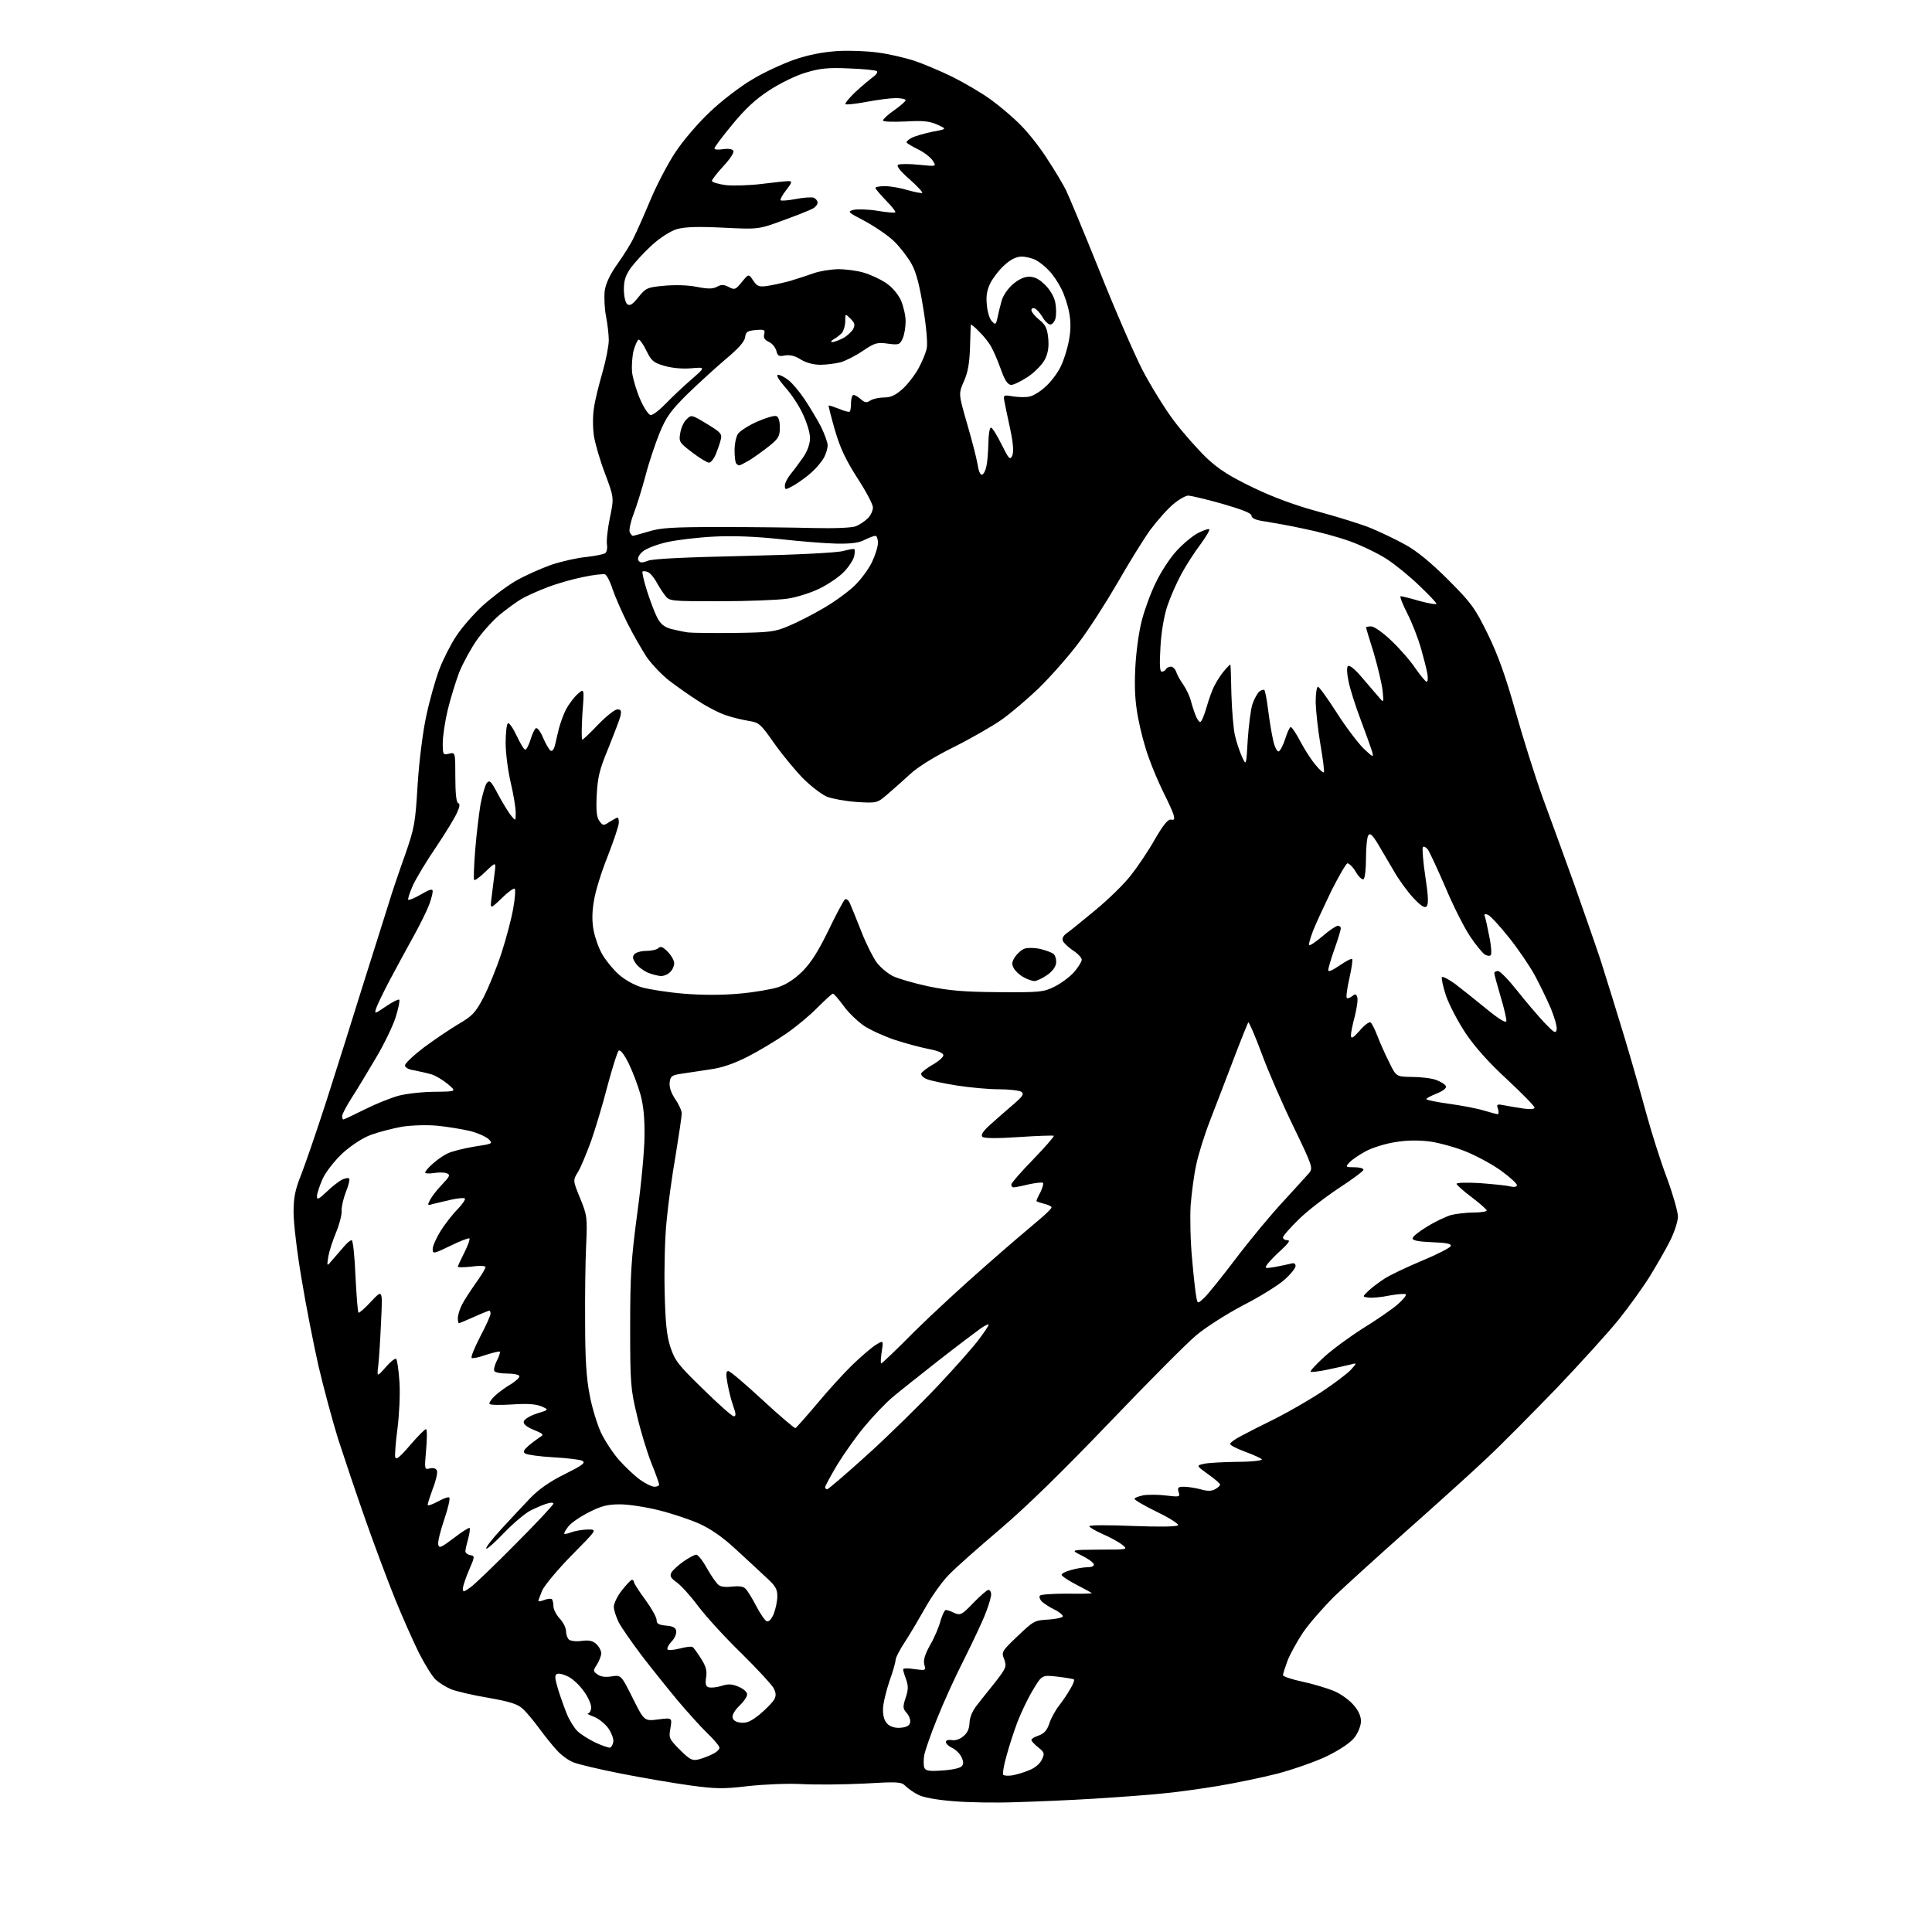 <?xml version="1.0" encoding="UTF-8" standalone="no"?>
<svg 
  version="1.1" 
  xmlns="http://www.w3.org/2000/svg" 
  xmlns:xlink="http://www.w3.org/1999/xlink" 
  xmlns:svg="http://www.w3.org/2000/svg"
  xmlns:rdf="http://www.w3.org/1999/02/22-rdf-syntax-ns#"
  xmlns:cc="http://creativecommons.org/ns#"
  xmlns:dc="http://purl.org/dc/elements/1.1/"
  viewBox="0 0 768 768"
  width="768"
  height="768"
>
<style>svg {background-color: white; }</style>"
<path stroke="none" fill="black" fill-rule="evenodd" d="M403.5,716.4C395.8,716.7 384.7,716.5 378.9,716.0C372.5,715.5 367.0,714.5 365.1,713.5C363.3,712.6 361.1,711.1 360.0,710.0C358.3,708.3 357.1,708.2 343.4,709.0C335.2,709.4 324.1,709.5 318.7,709.2C313.1,708.9 303.9,709.3 297.4,710.0C287.3,711.2 284.5,711.1 274.1,709.7C267.6,708.8 255.3,706.7 246.7,705.0C238.1,703.3 229.6,701.3 227.8,700.5C226.0,699.8 223.1,697.7 221.4,695.8C219.7,694.0 216.5,690.0 214.3,687.0C212.1,684.0 209.1,680.4 207.7,679.2C205.8,677.4 202.6,676.4 194.1,674.9C188.0,673.9 181.3,672.3 179.3,671.5C177.2,670.6 174.5,668.9 173.2,667.7C171.9,666.5 168.9,661.7 166.5,657.0C164.2,652.3 160.0,642.9 157.2,636.0C154.4,629.1 149.1,615.0 145.4,604.5C141.7,594.0 136.8,579.4 134.4,572.0C132.1,564.6 128.6,551.5 126.6,543.0C124.7,534.5 121.6,519.0 119.9,508.5C118.1,498.1 116.7,486.1 116.7,482.0C116.7,476.0 117.3,473.0 119.7,467.0C121.3,462.9 125.9,449.6 129.8,437.5C133.7,425.4 140.2,404.7 144.3,391.5C148.5,378.3 153.0,363.9 154.4,359.5C155.7,355.1 158.7,346.3 161.0,339.9C164.8,329.0 165.1,327.1 166.0,312.1C166.6,302.7 168.0,291.4 169.4,284.8C170.7,278.6 173.1,270.1 174.7,265.9C176.3,261.8 179.3,255.9 181.4,252.8C183.4,249.7 188.0,244.4 191.5,241.1C195.1,237.8 201.0,233.3 204.7,231.1C208.4,228.9 215.0,226.0 219.2,224.5C223.4,223.1 229.7,221.7 233.2,221.4C236.7,221.0 240.0,220.3 240.6,219.9C241.2,219.4 241.5,217.9 241.3,216.6C241.0,215.2 241.5,210.5 242.4,206.0C244.1,197.9 244.1,197.9 240.6,188.5C238.6,183.3 236.6,176.5 236.1,173.3C235.6,170.0 235.6,165.2 236.1,162.2C236.5,159.2 238.1,152.8 239.5,148.0C240.9,143.1 242.0,137.4 242.0,135.2C242.0,133.1 241.5,128.8 240.9,125.7C240.3,122.7 240.1,118.1 240.4,115.5C240.9,112.4 242.6,108.9 245.6,104.7C248.0,101.3 250.9,96.7 251.9,94.5C253.0,92.3 256.0,85.6 258.5,79.6C261.0,73.6 265.5,65.0 268.5,60.5C271.5,55.9 277.7,48.7 282.3,44.4C286.9,40.0 294.4,34.3 299.0,31.6C303.6,28.8 311.2,25.3 315.8,23.7C321.3,21.8 327.0,20.7 332.8,20.3C337.6,20.0 344.9,20.3 349.0,20.9C353.1,21.4 359.4,22.9 363.0,24.0C366.6,25.2 373.6,28.1 378.5,30.5C383.5,33.0 390.5,37.1 394.0,39.7C397.6,42.3 402.9,46.8 405.9,49.9C408.9,52.9 413.7,59.0 416.5,63.5C419.4,67.9 422.6,73.3 423.7,75.5C424.8,77.7 430.8,92.1 437.0,107.5C443.1,122.9 450.9,140.7 454.1,147.0C457.4,153.3 463.0,162.4 466.6,167.2C470.2,172.0 476.1,178.6 479.6,182.0C484.6,186.7 489.0,189.4 498.3,193.9C506.4,197.8 515.2,201.0 524.5,203.5C532.2,205.6 541.5,208.5 545.1,210.0C548.7,211.5 554.8,214.4 558.6,216.5C563.2,219.0 568.9,223.7 575.6,230.4C584.9,239.7 586.2,241.5 591.4,252.0C595.5,260.4 598.5,268.8 602.5,283.0C605.5,293.7 610.4,309.2 613.4,317.5C616.5,325.8 621.9,340.8 625.6,351.0C629.2,361.2 634.0,374.9 636.2,381.5C638.3,388.1 642.5,401.6 645.5,411.5C648.5,421.4 652.5,435.5 654.5,442.9C656.5,450.2 660.1,461.6 662.6,468.2C665.0,474.7 667.0,481.7 667.0,483.6C667.0,485.5 665.6,489.8 663.9,493.2C662.2,496.6 658.5,503.0 655.8,507.4C653.0,511.9 647.5,519.5 643.5,524.5C639.5,529.5 628.4,541.7 618.9,551.7C609.3,561.6 596.8,574.3 591.0,579.7C585.2,585.2 571.0,598.0 559.5,608.2C548.0,618.4 534.9,630.3 530.4,634.6C526.0,639.0 520.4,645.4 518.0,648.9C515.6,652.5 512.8,657.6 511.8,660.2C510.8,662.9 510.0,665.4 510.0,665.9C510.0,666.4 513.5,667.6 517.8,668.5C522.0,669.4 527.6,671.1 530.3,672.2C532.9,673.3 536.4,675.8 538.0,677.7C540.0,679.9 541.0,682.2 541.0,684.2C541.0,686.0 539.9,688.7 538.5,690.6C536.9,692.7 532.9,695.4 527.7,698.0C523.2,700.2 514.3,703.3 508.0,705.0C501.7,706.6 491.1,708.8 484.5,709.9C477.9,711.0 468.0,712.4 462.5,712.9C457.0,713.5 444.6,714.4 435.0,715.0C425.4,715.6 411.2,716.2 403.5,716.4zM402.6,705.7C404.2,705.4 407.3,704.5 409.3,703.6C411.4,702.8 413.5,701.0 414.2,699.4C415.3,697.0 415.2,696.6 412.7,694.6C411.2,693.4 410.0,692.1 410.0,691.7C410.0,691.2 411.3,690.4 412.9,689.9C415.1,689.1 416.2,687.8 417.1,685.2C417.7,683.2 419.5,679.9 421.0,678.0C422.5,676.1 424.5,673.1 425.5,671.3C426.6,669.5 427.2,667.9 426.9,667.6C426.7,667.4 423.7,666.9 420.4,666.5C414.2,665.8 414.2,665.8 410.6,671.8C408.6,675.1 405.9,680.8 404.5,684.4C403.1,688.1 401.1,694.2 400.1,698.0C399.0,701.7 398.5,705.1 398.8,705.5C399.2,705.9 400.9,706.0 402.6,705.7zM374.5,703.8C378.1,703.6 381.5,702.9 382.2,702.2C383.1,701.3 383.1,700.4 382.2,698.5C381.6,697.1 379.9,695.5 378.5,694.8C377.1,694.2 376.0,693.1 376.0,692.5C376.0,691.8 376.9,691.5 378.3,691.7C379.6,692.0 381.6,691.4 382.9,690.2C384.6,688.9 385.3,687.2 385.4,684.8C385.5,682.6 386.6,680.0 388.3,677.9C389.8,676.0 393.1,671.8 395.7,668.6C400.0,663.0 400.2,662.5 399.2,659.6C398.0,656.7 398.2,656.4 404.6,650.3C410.9,644.3 411.3,644.1 416.8,643.8C419.9,643.6 422.5,643.0 422.5,642.5C422.5,642.0 421.0,640.7 419.1,639.8C417.2,638.9 415.0,637.4 414.1,636.6C413.3,635.7 413.0,634.7 413.4,634.3C413.8,633.8 418.6,633.5 424.1,633.5C429.5,633.6 434.0,633.5 434.0,633.3C434.0,633.2 431.3,631.7 428.0,630.0C424.7,628.3 422.0,626.5 422.0,626.0C422.0,625.5 423.7,624.6 425.8,624.1C427.8,623.5 430.8,623.0 432.3,623.0C434.1,623.0 435.0,622.5 434.8,621.8C434.6,621.1 432.4,619.5 429.9,618.3C425.5,616.1 425.5,616.1 437.0,616.0C448.5,616.0 448.5,616.0 446.0,614.0C444.6,612.9 441.1,611.0 438.3,609.8C435.4,608.5 433.0,607.1 433.0,606.7C433.0,606.2 440.8,606.2 450.4,606.6C461.1,607.0 467.9,606.9 468.3,606.3C468.6,605.8 464.9,603.4 459.9,601.0C455.0,598.6 451.0,596.3 451.0,595.8C451.0,595.4 452.6,594.8 454.5,594.4C456.4,594.1 460.5,594.1 463.6,594.5C468.9,595.1 469.2,595.1 468.5,593.1C468.0,591.3 468.3,591.0 470.7,591.0C472.2,591.0 475.2,591.5 477.2,592.0C479.9,592.8 481.6,592.8 483.0,592.0C484.1,591.4 485.0,590.6 485.0,590.2C485.0,589.7 482.9,587.9 480.2,586.0C475.5,582.6 475.5,582.6 478.5,581.9C480.1,581.5 486.1,581.2 491.8,581.1C497.5,581.1 501.9,580.6 501.6,580.1C501.3,579.7 498.3,578.3 495.0,577.1C491.7,575.9 489.0,574.5 489.0,574.0C489.0,573.5 491.0,572.0 493.4,570.8C495.8,569.5 502.1,566.3 507.4,563.7C512.7,561.0 521.0,556.2 525.8,553.0C530.6,549.8 535.6,546.0 537.0,544.5C539.5,541.7 539.5,541.7 536.5,542.5C534.9,542.9 530.8,543.8 527.5,544.5C524.2,545.2 521.3,545.5 521.0,545.3C520.7,545.0 523.2,542.3 526.5,539.3C529.8,536.3 536.8,531.2 542.0,527.9C547.2,524.7 553.3,520.5 555.5,518.6C557.7,516.7 559.2,514.9 558.8,514.5C558.5,514.2 555.5,514.4 552.3,515.0C549.0,515.7 545.3,516.0 544.0,515.8C541.5,515.5 541.5,515.5 544.0,513.1C545.4,511.8 548.3,509.6 550.5,508.2C552.7,506.8 559.4,503.6 565.4,501.1C571.4,498.6 576.5,496.0 576.7,495.3C577.0,494.4 574.9,494.0 569.3,493.8C564.0,493.6 561.5,493.1 561.5,492.3C561.5,491.6 564.1,489.5 567.3,487.6C570.5,485.6 574.8,483.6 576.8,483.0C578.8,482.5 582.9,482.0 585.8,482.0C588.6,482.0 591.0,481.6 591.0,481.2C591.0,480.8 588.3,478.4 585.0,475.9C581.8,473.5 579.1,471.1 579.0,470.6C579.0,470.1 583.1,470.0 588.2,470.3C593.3,470.7 598.7,471.2 600.2,471.6C602.0,472.0 603.0,471.8 603.0,471.1C603.0,470.5 600.3,468.0 597.0,465.6C593.8,463.2 587.6,459.8 583.3,458.0C579.1,456.2 572.5,454.4 568.7,453.8C564.1,453.2 559.5,453.2 554.7,454.0C550.8,454.6 545.5,456.2 542.8,457.7C540.2,459.1 537.3,461.1 536.4,462.1C534.8,463.9 534.8,464.0 538.3,464.0C540.4,464.0 542.0,464.4 542.0,465.0C542.0,465.5 537.6,468.8 532.2,472.3C526.8,475.9 519.6,481.4 516.2,484.8C512.8,488.1 510.0,491.3 510.0,491.9C510.0,492.5 510.8,493.0 511.8,493.0C513.0,493.0 512.3,494.1 509.4,496.8C507.1,498.8 504.7,501.4 503.9,502.4C502.6,504.2 502.7,504.3 506.5,503.7C508.7,503.3 511.5,502.7 512.8,502.4C514.4,501.9 515.0,502.2 515.0,503.3C515.0,504.1 513.0,506.6 510.5,508.8C508.0,511.0 500.6,515.6 494.1,518.9C487.5,522.4 479.3,527.6 475.4,530.9C471.6,534.1 456.1,549.7 440.9,565.6C422.1,585.2 408.2,598.8 397.4,608.0C388.7,615.4 379.4,623.6 376.9,626.3C374.4,628.9 370.4,634.5 368.0,638.8C365.6,643.0 362.0,649.2 359.9,652.4C357.7,655.7 356.0,659.0 356.0,659.9C356.0,660.8 354.9,664.6 353.5,668.5C352.2,672.4 351.0,677.3 351.0,679.6C351.0,682.4 351.6,684.2 352.9,685.4C354.1,686.5 356.0,687.0 358.1,686.8C360.4,686.6 361.6,685.9 361.8,684.7C362.0,683.7 361.4,682.0 360.4,680.9C358.9,679.2 358.8,678.6 360.0,674.9C361.1,671.7 361.1,670.2 360.2,667.6C359.5,665.8 359.0,664.0 359.0,663.6C359.0,663.1 361.0,663.1 363.5,663.5C368.0,664.1 368.1,664.1 367.4,661.6C367.0,659.8 367.7,657.6 369.8,653.8C371.5,650.9 373.3,646.6 373.9,644.2C374.6,641.9 375.5,640.0 376.0,640.0C376.5,640.0 378.1,640.5 379.4,641.2C381.8,642.2 382.4,641.9 386.9,637.2C389.7,634.3 392.4,632.0 392.9,632.0C393.5,632.0 394.0,632.8 394.0,633.8C394.0,634.7 393.1,638.0 391.9,641.0C390.8,644.0 386.9,652.3 383.4,659.3C379.8,666.3 374.9,677.1 372.5,683.2C370.0,689.3 367.8,695.8 367.4,697.6C367.1,699.5 367.1,701.7 367.4,702.6C367.9,703.9 369.2,704.2 374.5,703.8zM277.7,699.4C279.2,699.0 281.7,698.1 283.2,697.3C284.8,696.6 286.0,695.4 286.0,694.8C286.0,694.1 283.9,691.6 281.2,689.0C278.6,686.5 273.3,680.6 269.4,676.0C265.5,671.3 259.0,663.2 255.0,658.0C251.1,652.8 246.9,646.8 245.9,644.8C244.9,642.7 244.0,640.0 244.0,638.7C244.0,637.4 245.4,634.5 247.2,632.2C249.0,629.9 250.8,628.0 251.2,628.0C251.6,628.0 252.0,628.4 252.0,628.9C252.0,629.4 254.0,632.5 256.5,635.9C259.0,639.3 261.0,642.9 261.0,643.9C261.0,645.5 261.8,645.9 264.7,646.2C267.4,646.4 268.6,647.0 268.8,648.3C269.0,649.4 268.2,651.3 266.9,652.6C265.7,653.9 265.0,655.3 265.4,655.7C265.7,656.1 267.9,655.9 270.3,655.3C272.6,654.7 274.8,654.4 275.3,654.7C275.7,654.9 277.2,657.0 278.6,659.2C280.6,662.3 281.1,664.1 280.7,666.7C280.3,669.2 280.5,670.3 281.6,670.7C282.5,671.0 284.8,670.8 286.7,670.2C289.5,669.3 291.0,669.4 293.6,670.5C295.5,671.3 297.0,672.6 297.0,673.5C297.0,674.5 295.6,676.5 293.9,678.1C292.2,679.7 291.0,681.7 291.2,682.7C291.4,683.9 292.6,684.6 294.6,684.8C296.9,685.0 298.7,684.2 302.1,681.4C304.5,679.4 307.0,676.8 307.7,675.7C308.6,674.0 308.5,673.0 307.5,671.0C306.7,669.6 300.9,663.3 294.5,657.0C288.0,650.7 280.4,642.3 277.4,638.3C274.5,634.4 270.7,630.2 269.0,629.0C266.6,627.3 266.2,626.5 266.9,625.1C267.5,624.1 269.6,622.2 271.7,620.7C273.9,619.2 276.1,618.0 276.8,618.0C277.4,618.0 279.4,620.4 281.0,623.4C282.7,626.4 284.8,629.4 285.6,630.0C286.4,630.8 288.6,631.0 291.0,630.7C293.6,630.4 295.5,630.6 296.3,631.5C297.1,632.2 299.0,635.3 300.6,638.4C302.2,641.5 304.1,644.2 304.8,644.5C305.6,644.8 306.7,643.6 307.6,641.5C308.3,639.6 309.0,636.5 309.0,634.5C309.0,631.6 308.2,630.3 304.3,626.8C301.8,624.4 296.3,619.4 292.3,615.7C287.5,611.2 282.6,607.8 278.2,605.8C274.5,604.1 267.3,601.7 262.1,600.4C257.0,599.1 249.9,598.0 246.5,598.0C241.6,598.0 239.1,598.6 234.2,601.1C230.8,602.8 227.1,605.3 226.0,606.7C224.9,608.1 224.1,609.5 224.3,609.7C224.6,609.9 225.9,609.6 227.4,609.0C228.9,608.5 231.8,608.0 233.8,608.0C237.4,608.0 237.4,608.0 227.2,618.3C221.6,624.0 216.4,630.3 215.5,632.3C214.7,634.3 214.0,636.2 214.0,636.4C214.0,636.7 215.1,636.5 216.4,636.0C217.7,635.5 219.1,635.4 219.4,635.7C219.7,636.1 220.0,637.3 220.0,638.5C220.0,639.7 221.1,641.9 222.5,643.4C223.9,644.9 225.0,647.1 225.0,648.4C225.0,649.6 225.5,651.1 226.1,651.7C226.7,652.3 228.9,652.6 231.1,652.3C234.0,651.9 235.6,652.2 237.0,653.5C238.1,654.5 239.0,656.2 239.0,657.2C239.0,658.2 238.2,660.2 237.3,661.7C235.7,664.1 235.7,664.3 237.5,665.6C238.7,666.5 240.6,666.8 243.1,666.4C246.9,665.8 246.9,665.8 251.5,675.0C256.1,684.2 256.1,684.2 261.7,683.5C267.2,682.8 267.2,682.8 266.5,687.0C265.8,690.9 266.0,691.3 270.3,695.6C274.2,699.5 275.2,700.0 277.7,699.4zM242.5,694.7C243.1,694.5 243.6,693.5 243.8,692.4C244.0,691.3 243.1,688.9 241.8,687.0C240.5,685.2 237.9,683.1 236.0,682.4C234.1,681.7 233.1,681.1 233.8,681.1C234.4,681.0 235.0,679.9 235.0,678.7C235.0,677.4 233.7,674.4 232.0,672.2C230.4,669.9 227.6,667.3 225.9,666.5C224.2,665.6 222.2,665.1 221.5,665.4C220.4,665.8 220.5,667.0 221.9,671.7C222.9,674.9 224.5,679.3 225.4,681.5C226.3,683.7 228.1,686.6 229.3,687.9C230.5,689.2 233.8,691.3 236.5,692.6C239.2,693.9 241.9,694.8 242.5,694.7zM187.0,631.0C188.7,629.8 196.8,622.0 205.0,613.7C213.3,605.4 220.0,598.2 220.0,597.7C220.0,597.3 219.0,597.2 217.8,597.6C216.5,597.9 213.7,599.1 211.4,600.2C209.1,601.2 204.3,605.3 200.6,609.1C196.9,613.0 193.6,615.9 193.3,615.6C192.9,615.3 195.7,611.7 199.3,607.8C203.0,603.8 208.2,598.2 210.9,595.4C214.2,592.0 218.6,588.9 224.5,586.0C231.5,582.5 232.9,581.5 231.5,580.7C230.6,580.2 225.4,579.6 220.0,579.3C214.6,579.0 209.6,578.3 208.8,577.8C207.8,577.2 208.1,576.5 210.1,574.7C211.5,573.5 213.6,572.0 214.6,571.3C216.3,570.3 216.1,570.0 212.2,568.4C209.3,567.2 208.0,566.1 208.2,565.1C208.4,564.2 210.6,562.8 213.4,561.9C218.3,560.4 218.3,560.4 215.1,559.0C212.8,558.1 209.4,557.9 203.5,558.3C198.8,558.6 194.8,558.5 194.6,558.1C194.3,557.7 195.3,556.2 196.8,554.8C198.3,553.4 201.2,551.3 203.3,550.1C205.3,548.8 206.8,547.4 206.4,546.9C206.1,546.4 203.9,546.0 201.5,546.0C199.1,546.0 196.8,545.6 196.5,545.0C196.2,544.5 196.6,542.7 197.5,540.9C198.4,539.2 198.9,537.6 198.7,537.3C198.4,537.1 195.9,537.7 193.1,538.6C190.4,539.6 187.8,540.1 187.5,539.8C187.1,539.4 188.7,535.6 190.9,531.3C193.2,527.0 195.0,522.9 195.0,522.2C195.0,521.5 194.8,521.0 194.5,521.0C194.3,521.0 191.5,522.1 188.4,523.5C185.3,524.9 182.6,526.0 182.4,526.0C182.2,526.0 182.0,525.1 182.0,524.0C182.0,522.8 182.7,520.5 183.6,518.7C184.5,516.9 187.0,513.1 189.1,510.1C191.3,507.1 193.0,504.2 193.0,503.7C193.0,503.2 190.8,503.0 187.5,503.5C184.5,503.8 182.0,503.9 182.0,503.5C182.0,503.2 183.2,500.7 184.6,497.9C186.0,495.1 186.9,492.6 186.6,492.3C186.4,492.0 182.9,493.3 179.1,495.2C172.3,498.5 172.0,498.5 172.0,496.5C172.0,495.3 173.4,492.2 175.1,489.4C176.8,486.7 179.8,482.8 181.8,480.8C183.8,478.7 185.1,476.8 184.8,476.4C184.4,476.1 182.0,476.3 179.3,476.9C176.7,477.5 173.4,478.3 172.1,478.6C169.9,479.3 169.8,479.1 171.0,476.9C171.7,475.6 173.8,472.8 175.8,470.8C178.8,467.6 179.1,467.0 177.6,466.4C176.7,466.0 174.4,466.0 172.5,466.3C170.6,466.6 169.0,466.5 169.0,466.1C169.0,465.7 170.2,464.2 171.8,462.8C173.3,461.4 175.9,459.5 177.7,458.6C179.5,457.7 184.3,456.5 188.5,455.8C195.8,454.7 196.0,454.6 194.3,452.9C193.3,451.9 190.0,450.4 186.9,449.6C183.9,448.9 178.0,447.9 173.9,447.5C169.7,447.1 163.6,447.3 159.7,447.9C156.0,448.6 150.5,450.0 147.5,451.1C144.2,452.3 139.8,455.2 136.3,458.3C133.0,461.4 129.7,465.6 128.3,468.5C127.1,471.2 126.0,474.4 126.0,475.5C126.0,477.1 126.6,476.8 129.8,473.8C131.8,471.8 134.6,469.7 135.8,469.0C137.1,468.4 138.4,468.1 138.8,468.5C139.1,468.8 138.6,471.2 137.5,473.8C136.5,476.4 135.7,479.8 135.8,481.4C135.9,482.9 134.9,486.8 133.6,489.9C132.3,493.0 130.9,497.3 130.5,499.5C129.9,503.5 129.9,503.5 132.0,501.0C133.2,499.6 135.2,497.3 136.5,495.8C137.8,494.2 139.2,493.0 139.8,493.0C140.3,493.0 141.0,499.4 141.3,507.2C141.7,514.9 142.2,521.5 142.5,521.8C142.7,522.1 145.0,520.1 147.5,517.4C152.1,512.5 152.1,512.5 151.5,525.0C151.2,531.9 150.7,539.8 150.4,542.5C149.8,547.5 149.8,547.5 153.3,543.5C155.2,541.3 157.1,539.8 157.5,540.2C157.9,540.6 158.5,544.8 158.8,549.5C159.1,554.3 158.7,562.5 158.0,567.9C157.3,573.2 156.9,578.3 157.1,579.2C157.4,580.5 158.9,579.3 163.0,574.5C166.0,571.0 168.9,568.1 169.3,568.1C169.8,568.0 169.8,571.7 169.4,576.2C168.7,584.2 168.7,584.3 170.9,583.7C172.3,583.4 173.3,583.7 173.7,584.6C174.0,585.4 173.3,588.6 172.1,591.6C171.0,594.7 170.0,597.6 170.0,598.2C170.0,598.7 171.8,598.1 174.0,596.9C176.2,595.7 178.3,594.9 178.6,595.3C179.0,595.7 178.1,599.6 176.6,604.0C175.1,608.4 174.0,612.8 174.2,613.9C174.5,615.6 175.2,615.3 180.4,611.4C183.6,608.9 186.5,607.1 186.7,607.4C186.9,607.6 186.7,609.5 186.1,611.7C185.5,613.8 185.0,616.0 185.0,616.7C185.0,617.3 185.9,618.0 186.9,618.2C188.8,618.5 188.8,618.7 186.5,624.0C185.2,627.0 184.1,630.3 184.0,631.3C184.0,633.0 184.2,633.0 187.0,631.0zM328.8,592.0C329.3,592.0 336.6,585.7 345.1,578.0C353.6,570.3 366.0,558.1 372.8,550.9C379.6,543.7 386.9,535.4 389.0,532.6C391.2,529.7 393.0,527.0 393.0,526.6C393.0,526.2 391.5,526.9 389.8,528.1C388.0,529.4 380.4,535.1 373.0,540.9C365.6,546.7 357.3,553.3 354.7,555.5C352.1,557.7 347.2,562.8 343.8,566.9C340.4,570.9 335.5,577.9 332.8,582.3C330.2,586.7 328.0,590.7 328.0,591.2C328.0,591.6 328.4,592.0 328.8,592.0zM260.2,591.0C261.2,591.0 262.0,590.6 262.0,590.1C262.0,589.6 260.6,585.7 258.9,581.5C257.2,577.2 254.6,568.7 253.2,562.6C250.7,552.2 250.5,550.0 250.5,527.5C250.5,506.9 250.9,500.5 253.3,482.5C254.9,470.9 256.2,457.0 256.2,451.5C256.3,444.8 255.8,439.4 254.6,435.1C253.6,431.5 251.5,426.0 249.9,422.7C248.0,418.9 246.5,417.1 245.9,417.7C245.4,418.2 243.4,424.5 241.5,431.6C239.7,438.7 236.7,448.6 235.0,453.5C233.2,458.4 230.9,464.0 229.8,465.8C227.7,469.2 227.7,469.2 230.6,476.3C233.4,483.1 233.5,484.0 233.0,495.0C232.7,501.3 232.5,515.3 232.6,526.0C232.6,540.2 233.1,547.9 234.4,554.5C235.3,559.5 237.4,566.2 238.9,569.5C240.5,572.8 243.7,577.7 246.1,580.4C248.5,583.1 252.2,586.6 254.4,588.2C256.5,589.7 259.1,591.0 260.2,591.0zM316.2,567.7C316.5,567.6 320.4,563.2 324.8,558.0C329.1,552.8 335.5,545.8 338.8,542.6C342.2,539.3 346.3,535.8 348.0,534.7C351.2,532.7 351.2,532.7 350.5,537.3C350.1,539.9 350.0,542.0 350.3,542.0C350.6,542.0 356.6,536.3 363.6,529.2C370.7,522.2 383.5,510.4 392.0,503.0C400.5,495.5 409.9,487.5 412.8,485.1C415.6,482.8 418.0,480.4 418.0,480.0C418.0,479.5 416.6,478.9 415.0,478.5C413.4,478.1 412.0,477.6 412.0,477.4C412.0,477.1 412.7,475.5 413.6,473.9C414.4,472.2 414.9,470.6 414.6,470.2C414.3,469.9 411.7,470.2 408.9,470.8C406.1,471.5 403.4,472.0 402.9,472.0C402.4,472.0 402.0,471.5 402.0,470.9C402.0,470.3 405.9,465.8 410.7,460.9C415.4,456.0 419.1,451.8 418.9,451.5C418.6,451.3 412.4,451.5 405.0,452.0C396.1,452.6 391.2,452.5 390.5,451.9C389.8,451.2 390.8,449.6 393.5,447.2C395.7,445.2 399.8,441.6 402.5,439.3C406.6,435.8 407.2,434.9 406.0,434.0C405.2,433.5 401.1,433.0 397.0,433.0C392.9,433.0 385.4,432.3 380.3,431.5C375.3,430.7 370.0,429.6 368.5,429.0C367.0,428.4 366.0,427.4 366.2,426.7C366.5,426.1 368.5,424.5 370.8,423.2C373.1,421.9 375.0,420.2 375.0,419.5C375.0,418.6 372.9,417.7 369.2,417.0C366.1,416.4 360.1,414.8 355.8,413.4C351.6,412.0 346.1,409.5 343.5,407.8C340.9,406.0 337.2,402.5 335.3,399.8C333.4,397.2 331.5,395.0 331.1,395.0C330.7,395.0 328.0,397.5 325.0,400.5C322.0,403.6 316.3,408.3 312.5,410.9C308.6,413.6 301.8,417.7 297.3,420.0C291.8,422.8 286.9,424.5 282.3,425.1C278.6,425.7 273.5,426.4 271.0,426.8C267.0,427.4 266.5,427.8 266.2,430.3C266.0,432.2 266.8,434.5 268.4,436.9C269.8,438.9 271.0,441.5 271.0,442.6C271.0,443.7 269.9,451.1 268.6,459.1C267.2,467.0 265.6,478.7 265.0,485.2C264.3,491.6 264.0,504.2 264.2,513.2C264.5,525.8 265.0,530.9 266.5,535.5C268.3,540.9 269.6,542.6 279.5,552.2C285.5,558.1 291.0,563.0 291.7,563.0C292.6,563.0 292.6,562.0 291.5,559.0C290.7,556.8 289.7,552.8 289.2,550.0C288.5,546.2 288.6,545.0 289.5,545.0C290.2,545.0 296.3,550.2 303.1,556.5C309.9,562.8 315.8,567.8 316.2,567.7zM478.7,515.9C480.1,514.6 485.9,507.4 491.5,500.0C497.2,492.5 505.6,482.4 510.2,477.5C514.8,472.5 519.3,467.5 520.3,466.4C522.0,464.3 521.9,463.9 514.2,447.9C509.8,438.9 504.1,425.8 501.5,418.7C498.9,411.7 496.5,406.2 496.2,406.4C496.0,406.7 493.4,413.1 490.5,420.7C487.6,428.3 483.4,439.3 481.1,445.2C478.8,451.1 476.3,459.1 475.5,463.1C474.6,467.1 473.7,474.3 473.3,479.1C473.0,483.9 473.2,493.6 473.9,500.7C474.5,507.7 475.3,514.6 475.6,515.9C476.1,518.3 476.1,518.3 478.7,515.9zM136.5,445.0C136.8,445.0 140.6,443.2 145.0,441.0C149.4,438.8 155.6,436.3 158.7,435.5C161.9,434.7 168.3,434.0 173.0,434.0C181.5,433.9 181.5,433.9 178.1,431.0C176.2,429.4 173.2,427.6 171.6,427.1C169.9,426.6 166.8,425.9 164.8,425.5C162.5,425.2 161.0,424.4 161.0,423.5C161.0,422.7 164.4,419.5 168.6,416.3C172.8,413.2 179.0,409.0 182.4,407.0C187.7,403.9 189.0,402.6 192.2,396.5C194.2,392.6 197.4,384.8 199.3,379.0C201.2,373.2 203.3,365.2 204.0,361.2C204.7,357.3 205.0,353.7 204.6,353.3C204.3,352.9 201.9,354.6 199.4,357.1C194.8,361.5 194.8,361.5 195.4,356.8C195.7,354.1 196.3,349.9 196.6,347.2C197.2,342.5 197.2,342.5 193.1,346.4C190.9,348.6 188.8,350.1 188.5,349.8C188.2,349.6 188.4,344.2 188.9,337.9C189.4,331.6 190.4,323.5 191.0,319.8C191.7,316.1 192.8,312.4 193.4,311.4C194.6,309.9 195.1,310.3 197.9,315.6C199.6,318.8 201.9,322.6 203.0,324.0C205.0,326.5 205.0,326.5 205.0,323.0C205.0,321.1 204.1,315.7 203.0,311.0C201.9,306.3 201.0,299.3 201.0,295.3C201.0,291.4 201.4,287.9 201.9,287.5C202.4,287.2 204.0,289.5 205.4,292.5C206.8,295.5 208.3,298.0 208.8,298.0C209.3,298.0 210.2,296.2 210.9,294.0C211.5,291.9 212.5,289.8 213.0,289.5C213.6,289.1 214.9,290.9 215.9,293.3C217.0,295.8 218.3,298.1 218.9,298.4C219.5,298.8 220.2,297.9 220.6,296.3C220.9,294.8 221.7,291.7 222.2,289.5C222.8,287.3 224.0,283.9 225.0,282.0C226.0,280.1 228.0,277.4 229.5,276.0C232.3,273.5 232.3,273.5 231.5,283.8C231.2,289.4 231.1,294.0 231.5,294.0C231.8,294.0 234.7,291.3 237.8,288.0C241.0,284.7 244.4,282.0 245.4,282.0C246.9,282.0 247.1,282.5 246.6,284.8C246.2,286.3 244.0,292.0 241.8,297.5C238.3,305.9 237.6,308.9 237.2,316.0C236.9,322.4 237.2,325.0 238.3,326.4C239.7,328.3 239.9,328.3 242.3,326.7C243.8,325.8 245.2,325.0 245.5,325.0C245.8,325.0 246.0,325.9 246.0,327.0C246.0,328.2 244.0,334.1 241.6,340.3C239.1,346.5 236.6,354.5 236.1,358.1C235.3,362.6 235.3,366.4 236.0,370.0C236.6,373.0 238.1,377.2 239.5,379.5C240.8,381.8 243.7,385.3 245.9,387.3C248.2,389.4 252.1,391.6 255.2,392.5C258.1,393.3 265.6,394.5 271.8,395.0C278.8,395.6 287.2,395.6 293.7,395.0C299.6,394.5 306.6,393.3 309.4,392.4C312.7,391.3 316.0,389.1 319.1,386.0C322.5,382.6 325.4,377.9 329.4,369.7C332.4,363.4 335.4,357.9 335.9,357.5C336.5,357.2 337.4,357.9 337.9,359.2C338.5,360.5 340.5,365.5 342.4,370.3C344.3,375.2 347.1,380.7 348.5,382.6C349.9,384.5 352.8,386.9 354.9,388.0C357.0,389.0 363.4,390.9 369.1,392.1C377.3,393.8 383.2,394.3 397.0,394.4C413.4,394.5 414.8,394.4 419.2,392.2C421.8,390.9 425.3,388.3 427.0,386.4C428.6,384.5 430.0,382.3 430.0,381.5C430.0,380.7 428.4,379.0 426.5,377.8C424.6,376.5 422.8,374.8 422.5,374.0C422.1,373.1 422.7,371.9 424.0,371.0C425.2,370.2 430.2,366.1 435.3,361.9C440.4,357.7 446.8,351.5 449.5,348.0C452.2,344.6 456.6,338.1 459.1,333.6C462.5,327.8 464.3,325.6 465.5,325.8C466.8,326.1 467.0,325.7 466.5,323.8C466.1,322.5 464.3,318.6 462.5,315.0C460.7,311.4 458.1,305.3 456.7,301.3C455.2,297.4 453.3,290.2 452.4,285.3C451.2,278.9 450.9,273.5 451.3,265.5C451.6,259.3 452.7,251.1 453.9,246.6C455.0,242.3 457.5,235.5 459.5,231.5C461.4,227.5 465.0,221.9 467.6,219.1C470.2,216.2 474.1,213.0 476.2,211.9C478.4,210.8 480.4,210.1 480.7,210.4C481.0,210.7 479.4,213.4 477.2,216.4C474.9,219.4 471.5,224.7 469.6,228.2C467.7,231.7 465.2,237.4 464.0,241.0C462.7,244.9 461.6,251.4 461.3,257.2C460.9,264.0 461.0,267.0 461.8,267.0C462.4,267.0 463.2,266.6 463.5,266.0C463.8,265.4 464.7,265.0 465.5,265.0C466.2,265.0 467.1,265.9 467.5,266.9C467.8,268.0 469.1,270.4 470.4,272.2C471.7,274.1 473.0,277.0 473.4,278.6C473.8,280.2 474.6,282.7 475.2,284.2C475.8,285.8 476.6,287.0 477.1,287.0C477.6,287.0 478.7,284.4 479.6,281.2C480.5,278.1 481.9,274.1 482.8,272.5C483.6,270.9 485.3,268.2 486.6,266.7C487.9,265.1 489.1,264.0 489.1,264.2C489.2,264.4 489.4,269.7 489.5,276.0C489.7,282.3 490.3,289.7 490.9,292.3C491.5,295.0 492.8,298.8 493.7,300.8C495.4,304.5 495.4,304.5 496.0,294.0C496.4,288.2 497.2,281.8 497.9,279.8C498.6,277.8 499.8,275.6 500.6,274.9C501.4,274.3 502.3,274.0 502.6,274.3C502.9,274.6 503.6,278.1 504.1,282.2C504.6,286.2 505.5,291.7 506.1,294.3C506.7,297.0 507.7,298.9 508.3,298.7C508.9,298.5 510.1,296.2 510.9,293.7C511.7,291.1 512.7,289.0 513.1,289.0C513.5,289.0 515.3,291.6 517.0,294.9C518.7,298.1 521.4,302.3 523.0,304.1C524.5,306.0 526.0,307.3 526.3,307.0C526.5,306.7 525.9,301.8 524.9,296.0C523.9,290.2 523.1,282.7 523.0,279.2C523.0,275.8 523.4,273.0 523.9,273.0C524.4,273.0 527.7,277.6 531.3,283.2C534.9,288.9 539.8,295.3 542.0,297.5C545.8,301.1 546.1,301.2 545.5,299.0C545.1,297.6 543.1,292.0 541.0,286.4C538.9,280.9 536.7,274.0 536.1,271.0C535.4,267.8 535.3,265.3 535.8,264.8C536.4,264.2 538.6,266.0 541.3,269.2C543.8,272.1 546.8,275.6 548.0,277.0C550.1,279.5 550.1,279.5 549.6,274.5C549.3,271.8 547.7,265.1 546.1,259.6C544.4,254.2 543.0,249.6 543.0,249.4C543.0,249.2 543.9,249.0 545.1,249.0C546.2,249.0 549.8,251.5 553.0,254.6C556.3,257.7 560.6,262.6 562.6,265.6C564.7,268.6 566.7,271.0 567.1,271.0C567.6,271.0 567.7,269.5 567.4,267.8C567.1,266.0 565.9,261.4 564.8,257.5C563.7,253.7 561.3,247.5 559.4,243.8C557.5,240.1 556.3,237.0 556.8,237.0C557.2,237.0 560.6,237.8 564.3,238.9C568.0,239.9 571.0,240.4 571.0,240.0C571.0,239.6 568.0,236.4 564.2,232.8C560.5,229.2 554.6,224.4 551.2,222.2C547.8,220.0 541.2,216.8 536.7,215.2C532.1,213.5 523.9,211.3 518.4,210.2C513.0,209.0 506.0,207.8 503.0,207.3C499.2,206.8 497.5,206.0 497.5,205.0C497.5,204.0 493.9,202.6 486.0,200.3C479.7,198.5 473.6,197.1 472.4,197.0C471.3,197.0 468.5,198.6 466.3,200.5C464.0,202.4 460.0,207.0 457.2,210.7C454.5,214.5 448.6,224.0 444.1,231.9C439.5,239.8 432.6,250.6 428.5,255.9C424.5,261.2 417.5,269.1 412.9,273.6C408.3,278.0 401.6,283.7 398.0,286.2C394.4,288.7 385.9,293.6 379.1,297.0C371.4,300.8 364.8,304.9 361.6,307.9C358.8,310.5 354.7,314.1 352.6,315.9C348.7,319.2 348.6,319.3 340.6,318.8C336.1,318.5 330.8,317.5 328.7,316.7C326.6,315.8 322.3,312.5 319.1,309.3C316.0,306.1 310.8,299.8 307.7,295.4C302.4,287.8 301.7,287.2 297.8,286.6C295.4,286.2 291.4,285.3 288.8,284.4C286.2,283.6 281.3,281.1 277.8,278.8C274.3,276.6 269.1,272.9 266.2,270.7C263.2,268.4 259.1,264.1 257.0,261.1C255.0,258.0 251.5,251.9 249.3,247.5C247.1,243.1 244.5,237.1 243.5,234.2C242.6,231.3 241.2,228.6 240.5,228.3C239.7,228.1 235.8,228.5 231.7,229.4C227.7,230.2 221.3,232.0 217.5,233.5C213.8,234.9 209.1,237.0 207.1,238.2C205.1,239.4 201.3,242.2 198.6,244.4C195.9,246.7 191.8,251.2 189.5,254.5C187.2,257.8 184.1,263.5 182.6,267.1C181.2,270.8 179.1,277.6 178.0,282.1C176.9,286.7 176.0,292.7 176.0,295.4C176.0,300.0 176.1,300.2 178.5,299.6C181.0,299.0 181.0,299.0 181.0,308.9C181.0,315.3 181.4,319.0 182.1,319.2C182.9,319.5 182.8,320.6 181.7,323.0C180.9,324.9 177.2,331.0 173.5,336.5C169.7,342.0 165.6,348.9 164.2,351.8C162.9,354.7 162.0,357.4 162.3,357.7C162.6,357.9 164.9,357.0 167.4,355.5C170.9,353.5 172.0,353.2 172.0,354.3C172.0,355.1 171.4,357.5 170.6,359.6C169.8,361.8 167.1,367.3 164.5,372.0C161.9,376.7 157.6,384.6 155.0,389.5C152.4,394.4 149.9,399.6 149.5,400.9C148.8,403.2 148.9,403.1 153.5,400.0C156.0,398.3 158.4,397.1 158.7,397.4C159.0,397.7 158.4,400.8 157.3,404.3C156.2,407.8 152.7,415.1 149.4,420.6C146.2,426.0 141.9,433.2 139.8,436.4C137.7,439.7 136.0,442.9 136.0,443.7C136.0,444.4 136.2,445.0 136.5,445.0zM595.3,442.9C595.8,443.0 595.8,442.0 595.5,440.9C594.8,438.9 595.0,438.8 598.1,439.4C600.0,439.8 603.4,440.3 605.8,440.7C608.3,441.0 610.0,440.9 610.0,440.3C610.0,439.7 605.1,434.7 599.1,429.1C592.0,422.6 586.2,416.1 582.6,410.7C579.6,406.2 576.1,399.5 574.8,395.8C573.6,392.1 572.9,388.8 573.2,388.4C573.6,388.1 575.9,389.3 578.4,391.1C580.9,393.0 586.4,397.4 590.7,400.9C595.8,405.1 598.6,406.8 598.8,405.9C598.9,405.1 597.9,400.7 596.5,396.1C595.1,391.4 594.0,387.3 594.0,386.8C594.0,386.4 594.7,386.0 595.5,386.0C596.3,386.0 599.7,389.5 603.1,393.8C606.4,398.0 611.3,403.7 613.8,406.4C617.8,410.6 618.5,411.0 618.8,409.2C619.0,408.1 617.9,404.3 616.5,400.9C615.0,397.4 612.1,391.4 610.0,387.5C607.8,383.6 603.2,376.8 599.6,372.4C596.0,367.9 592.3,363.9 591.4,363.6C590.3,363.2 589.9,363.4 590.2,364.2C590.5,364.9 591.3,368.5 592.0,372.2C592.8,375.9 593.0,379.3 592.6,379.7C592.2,380.1 591.1,380.0 590.2,379.4C589.3,378.8 586.7,375.7 584.5,372.4C582.3,369.2 577.8,360.4 574.7,353.0C571.5,345.6 568.3,338.7 567.6,337.7C566.8,336.7 565.9,336.3 565.6,336.8C565.3,337.3 565.7,342.6 566.6,348.5C567.8,356.2 567.9,359.5 567.1,360.3C566.3,361.1 564.8,360.1 561.7,356.8C559.4,354.3 555.9,349.5 554.0,346.1C552.1,342.8 549.2,338.0 547.7,335.4C545.5,331.8 544.6,331.0 543.9,332.1C543.4,332.9 543.0,337.0 543.0,341.2C543.0,345.4 542.6,349.2 542.0,349.5C541.5,349.8 540.0,348.5 538.9,346.5C537.7,344.5 536.2,343.1 535.6,343.2C535.0,343.4 532.2,348.3 529.3,354.0C526.5,359.8 523.2,366.9 522.0,369.9C520.9,372.8 520.1,375.5 520.4,375.7C520.7,376.0 523.1,374.4 525.8,372.1C528.4,369.8 531.2,368.0 531.8,368.0C532.5,368.0 533.0,368.5 533.0,369.0C533.0,369.6 531.9,373.3 530.5,377.2C529.1,381.1 528.0,384.9 528.0,385.7C528.0,386.5 529.7,385.7 532.5,383.8C535.0,382.1 537.2,380.9 537.5,381.2C537.8,381.4 537.3,384.9 536.4,388.9C535.5,392.9 535.0,396.4 535.4,396.7C535.7,397.0 536.6,396.7 537.5,396.0C538.7,395.0 539.1,395.1 539.5,396.3C539.9,397.1 539.4,400.5 538.6,403.8C537.7,407.1 537.0,410.6 537.0,411.6C537.1,413.1 537.9,412.6 540.5,409.7C542.3,407.5 544.3,406.1 544.8,406.4C545.3,406.7 546.5,409.1 547.5,411.7C548.5,414.3 550.6,419.1 552.2,422.2C555.0,428.0 555.0,428.0 561.3,428.1C564.7,428.1 569.0,428.6 570.9,429.3C572.8,430.0 574.5,431.1 574.8,431.8C575.0,432.6 573.6,433.7 571.1,434.7C568.8,435.6 567.0,436.6 567.0,436.9C567.0,437.3 571.2,438.1 576.2,438.8C581.3,439.5 587.5,440.7 590.0,441.5C592.5,442.2 594.9,442.9 595.3,442.9zM411.1,390.0C410.2,389.9 408.3,389.3 406.8,388.4C405.3,387.6 403.6,386.0 403.0,384.9C402.1,383.3 402.2,382.3 403.5,380.4C404.4,379.0 406.1,377.5 407.3,377.1C408.4,376.7 411.2,376.7 413.4,377.2C415.6,377.7 418.0,378.6 418.8,379.2C419.5,379.8 420.0,381.5 419.8,382.9C419.6,384.5 418.2,386.3 416.1,387.7C414.2,389.0 412.0,390.0 411.1,390.0zM262.7,388.0C261.5,387.9 259.1,387.3 257.4,386.6C255.7,385.8 253.5,384.2 252.7,382.9C251.5,381.2 251.3,380.3 252.2,379.3C252.8,378.6 254.9,378.0 256.9,378.0C258.9,378.0 261.1,377.5 261.7,376.9C262.6,376.0 263.5,376.4 265.4,378.3C266.8,379.7 268.0,381.8 268.0,382.9C268.0,384.0 267.3,385.6 266.4,386.4C265.6,387.3 263.9,388.0 262.7,388.0zM292.0,251.6C306.1,251.4 308.0,251.2 313.6,248.8C317.0,247.4 323.0,244.3 327.1,241.9C331.2,239.6 336.7,235.6 339.4,233.1C342.1,230.6 345.3,226.2 346.6,223.5C347.9,220.8 349.0,217.3 349.0,215.8C349.0,214.2 348.5,213.0 348.0,213.0C347.4,213.0 345.5,213.7 343.7,214.6C341.5,215.8 338.3,216.2 332.5,216.1C328.1,216.0 318.0,215.2 310.0,214.3C300.6,213.3 291.5,212.9 284.0,213.3C277.7,213.6 269.2,214.6 265.2,215.5C261.1,216.4 256.8,218.1 255.4,219.3C253.9,220.7 253.3,221.9 253.8,222.8C254.5,223.8 255.3,223.8 257.6,222.9C259.5,222.1 272.9,221.5 296.0,221.0C317.7,220.5 333.0,219.7 335.3,219.0C337.5,218.4 339.4,218.1 339.6,218.3C339.9,218.6 339.8,219.9 339.5,221.3C339.1,222.7 337.3,225.5 335.4,227.4C333.6,229.3 329.2,232.3 325.7,234.0C322.2,235.7 316.5,237.5 312.9,238.0C309.4,238.5 297.4,239.0 286.3,239.0C266.2,239.0 266.1,239.0 264.3,236.6C263.3,235.3 261.7,232.8 260.8,231.1C259.8,229.4 258.4,227.7 257.5,227.4C256.6,227.0 255.7,227.0 255.4,227.2C255.2,227.5 255.9,230.8 257.1,234.6C258.3,238.4 260.1,243.2 261.1,245.2C262.5,248.0 263.9,249.2 266.7,250.0C268.8,250.5 271.9,251.2 273.5,251.4C275.1,251.6 283.5,251.7 292.0,251.6zM251.6,213.0C251.9,213.0 254.7,212.2 257.8,211.3C262.5,209.8 267.5,209.5 286.5,209.5C299.1,209.5 315.8,209.7 323.5,209.9C332.0,210.1 338.6,209.8 340.2,209.2C341.7,208.6 343.8,207.2 345.0,206.0C346.1,204.9 347.0,203.0 347.0,201.7C347.0,200.5 344.2,195.2 340.8,190.0C336.2,182.8 334.0,178.2 331.9,171.0C330.4,165.8 329.3,161.4 329.4,161.2C329.6,161.1 331.4,161.7 333.5,162.5C335.5,163.4 337.5,163.9 337.8,163.6C338.1,163.3 338.3,161.7 338.3,160.0C338.3,158.4 338.8,157.0 339.3,157.0C339.9,157.0 341.2,157.8 342.2,158.7C343.8,160.1 344.5,160.2 346.0,159.2C347.1,158.5 349.6,158.0 351.5,158.0C354.1,158.0 356.0,157.1 358.8,154.6C360.9,152.7 363.8,148.9 365.2,146.3C366.6,143.7 368.1,140.1 368.4,138.4C368.8,136.6 368.2,129.6 367.0,122.5C365.6,113.6 364.2,108.2 362.4,105.0C361.0,102.4 357.9,98.4 355.6,96.1C353.3,93.8 348.0,90.2 344.0,88.0C336.9,84.3 336.7,84.1 339.4,83.4C340.9,83.1 345.2,83.2 348.8,83.8C352.4,84.4 355.6,84.7 355.9,84.4C356.2,84.2 354.5,82.0 352.2,79.7C349.9,77.3 348.0,75.1 348.0,74.7C348.0,74.3 349.7,74.0 351.8,74.0C353.9,74.0 358.0,74.7 360.9,75.6C363.8,76.4 366.4,76.9 366.6,76.7C366.9,76.4 364.6,74.0 361.5,71.2C357.8,68.0 356.3,66.0 357.0,65.5C357.7,65.1 361.4,65.1 365.3,65.5C372.3,66.2 372.3,66.2 370.8,63.9C370.0,62.6 367.4,60.6 365.2,59.5C362.9,58.4 360.8,57.1 360.5,56.8C360.1,56.4 360.9,55.6 362.2,54.9C363.4,54.2 367.2,53.1 370.5,52.4C376.5,51.3 376.5,51.3 372.5,49.5C369.3,48.1 366.7,47.9 359.8,48.3C354.9,48.5 351.0,48.4 351.0,47.9C351.0,47.4 353.0,45.5 355.5,43.8C358.0,42.0 360.0,40.3 360.0,39.8C360.0,39.4 358.2,39.0 356.1,39.0C353.9,39.0 348.7,39.7 344.4,40.5C340.1,41.3 336.4,41.7 336.1,41.4C335.8,41.1 337.5,39.0 340.0,36.6C342.5,34.3 345.6,31.7 346.9,30.7C348.3,29.8 349.0,28.7 348.6,28.3C348.2,27.9 343.2,27.4 337.5,27.2C329.0,26.8 325.8,27.2 320.2,28.9C316.4,30.0 309.9,33.2 305.8,35.9C300.5,39.3 296.2,43.3 291.2,49.4C287.2,54.2 284.0,58.5 284.0,59.0C284.0,59.5 285.5,59.6 287.4,59.3C289.4,59.0 291.0,59.2 291.5,59.9C291.9,60.6 290.3,63.1 287.6,66.0C285.1,68.7 283.0,71.4 283.0,71.9C283.0,72.4 285.5,73.2 288.6,73.6C291.6,73.9 298.1,73.7 302.9,73.1C307.7,72.5 312.4,72.0 313.4,72.0C315.0,72.0 314.9,72.5 312.5,75.6C311.0,77.5 310.0,79.4 310.3,79.6C310.6,79.9 313.3,79.7 316.4,79.1C319.5,78.5 322.7,78.3 323.5,78.6C324.3,79.0 325.0,79.8 325.0,80.6C325.0,81.3 324.1,82.4 323.1,82.9C322.1,83.5 316.8,85.6 311.3,87.6C301.5,91.2 301.5,91.2 287.4,90.5C277.1,90.0 272.2,90.2 269.0,91.1C266.5,91.9 262.5,94.4 259.2,97.4C256.1,100.2 252.4,104.3 250.8,106.4C248.7,109.4 248.0,111.4 248.0,115.0C248.0,117.8 248.6,120.2 249.3,120.9C250.4,121.7 251.4,121.1 253.8,118.1C256.7,114.5 257.3,114.2 263.9,113.6C268.1,113.2 273.3,113.3 276.8,114.0C281.4,114.9 283.3,114.9 285.0,114.0C286.8,113.0 287.8,113.1 289.7,114.1C292.0,115.3 292.4,115.2 294.9,112.1C297.6,108.8 297.6,108.8 299.4,111.5C300.9,113.8 301.7,114.1 304.8,113.7C306.9,113.4 311.0,112.5 314.0,111.7C317.0,110.8 321.3,109.4 323.5,108.6C325.7,107.8 330.0,107.1 333.1,107.0C336.2,107.0 340.8,107.6 343.4,108.4C346.1,109.2 350.0,111.0 352.2,112.5C354.6,114.1 356.9,116.8 358.1,119.3C359.1,121.6 360.0,125.4 360.0,127.7C360.0,130.0 359.5,133.1 358.8,134.6C357.7,137.0 357.3,137.2 352.9,136.6C348.7,136.0 347.7,136.3 343.1,139.4C340.2,141.4 336.2,143.4 334.2,144.0C332.2,144.5 328.5,145.0 326.1,145.0C323.4,145.0 320.4,144.2 318.3,142.9C316.0,141.4 314.0,141.0 312.0,141.3C309.6,141.8 309.1,141.5 308.6,139.4C308.2,138.1 306.9,136.4 305.6,135.9C303.9,135.1 303.4,134.2 303.8,132.8C304.2,131.1 303.8,130.9 300.4,131.2C297.1,131.5 296.5,131.9 296.2,134.0C296.0,135.8 293.5,138.6 288.2,143.0C284.0,146.6 277.1,152.9 272.9,157.0C266.6,163.3 264.8,165.8 262.2,172.1C260.5,176.3 257.9,184.0 256.6,189.1C255.2,194.3 253.1,201.1 251.9,204.2C250.7,207.3 250.0,210.6 250.3,211.5C250.7,212.3 251.2,213.0 251.6,213.0zM315.8,192.8C312.2,194.8 312.0,194.9 312.0,193.0C312.0,192.0 313.1,189.9 314.4,188.3C315.7,186.8 317.9,183.7 319.4,181.6C321.0,179.2 322.0,176.4 322.0,174.1C322.0,172.1 320.7,167.8 319.1,164.5C317.6,161.2 314.4,156.4 312.0,153.8C309.5,150.9 308.4,149.0 309.3,149.0C310.1,149.0 311.9,149.9 313.4,151.1C314.9,152.2 317.8,155.7 319.9,158.8C322.0,162.0 324.9,166.8 326.4,169.7C327.8,172.6 329.0,175.9 329.0,177.0C329.0,178.2 328.4,180.3 327.6,181.8C326.8,183.3 324.7,185.9 322.8,187.6C321.0,189.3 317.8,191.6 315.8,192.8zM390.4,188.7C391.0,188.5 391.8,187.0 392.1,185.4C392.5,183.8 392.8,179.7 392.9,176.2C392.9,172.8 393.4,170.0 393.9,170.0C394.5,170.0 396.3,173.0 398.1,176.6C401.1,182.6 401.5,183.0 402.4,181.1C403.0,179.6 402.8,176.4 401.6,170.7C400.6,166.2 399.6,161.2 399.3,159.7C398.8,157.0 398.8,156.9 402.8,157.6C405.1,157.9 408.0,158.0 409.4,157.6C410.8,157.3 413.6,155.6 415.5,153.8C417.5,152.1 420.2,148.6 421.5,146.0C422.8,143.5 424.3,138.7 424.9,135.4C425.7,131.3 425.7,127.7 425.0,124.2C424.5,121.4 423.1,117.1 421.9,114.8C420.7,112.4 418.6,109.2 417.1,107.7C415.7,106.1 413.3,104.2 411.8,103.4C410.3,102.6 407.7,102.0 406.1,102.0C404.1,102.0 401.8,103.1 399.5,105.2C397.5,106.9 395.0,110.1 393.8,112.3C392.3,115.3 391.9,117.6 392.3,121.3C392.5,123.9 393.4,126.9 394.3,127.7C395.7,129.2 395.9,129.1 396.5,126.4C396.8,124.8 397.5,121.9 398.1,119.8C398.6,117.7 400.5,114.9 402.5,113.1C404.8,111.1 407.1,110.0 409.1,110.0C411.3,110.0 413.2,111.0 415.5,113.3C417.5,115.3 419.1,118.1 419.5,120.3C419.9,122.3 419.9,125.1 419.6,126.5C419.2,127.9 418.3,129.0 417.5,129.0C416.8,129.0 415.3,127.7 414.4,126.0C413.4,124.4 412.0,122.8 411.3,122.6C410.6,122.3 410.0,122.6 410.0,123.3C410.0,124.0 411.4,125.7 413.1,127.1C415.7,129.2 416.3,130.6 416.7,134.6C417.0,138.0 416.6,140.5 415.3,143.0C414.3,144.9 411.3,148.0 408.6,149.8C406.0,151.5 403.0,153.0 402.0,153.0C400.7,153.0 399.5,151.4 398.0,147.2C396.9,144.1 395.2,140.0 394.2,138.2C393.3,136.4 391.0,133.5 389.2,131.8C387.5,130.0 386.0,128.8 385.9,129.1C385.9,129.3 385.7,133.3 385.6,138.0C385.4,144.2 384.8,147.9 383.2,151.5C381.0,156.5 381.0,156.5 384.4,168.3C386.3,174.8 388.2,182.1 388.6,184.6C389.0,187.3 389.7,188.9 390.4,188.7zM293.9,185.0C293.6,185.0 293.0,184.7 292.7,184.3C292.3,184.0 292.0,181.6 292.0,179.1C292.0,176.5 292.6,173.5 293.4,172.4C294.2,171.3 297.6,169.1 301.0,167.6C304.4,166.1 307.8,165.1 308.6,165.4C309.5,165.7 310.0,167.4 310.0,169.9C310.0,173.4 309.5,174.3 305.8,177.3C303.4,179.2 299.9,181.7 298.0,182.9C296.1,184.0 294.2,185.0 293.9,185.0zM281.8,183.9C281.1,183.9 278.1,182.1 275.1,179.8C270.1,176.0 269.8,175.6 270.4,172.2C270.7,170.2 271.8,167.7 272.9,166.7C274.8,164.8 274.9,164.8 281.0,168.5C286.6,171.9 287.1,172.5 286.5,174.8C286.2,176.2 285.2,178.9 284.5,180.7C283.7,182.5 282.5,184.0 281.8,183.9zM258.7,165.0C259.6,165.0 262.3,162.9 264.9,160.2C267.4,157.6 272.0,153.3 275.0,150.7C280.5,145.9 280.5,145.9 274.7,146.4C271.2,146.7 267.0,146.3 264.0,145.4C259.8,144.2 258.9,143.4 257.0,139.5C255.8,137.0 254.4,135.0 253.9,135.0C253.5,135.0 252.6,136.9 251.9,139.2C251.3,141.6 251.0,145.6 251.3,148.3C251.7,150.9 253.1,155.7 254.6,159.0C256.1,162.4 257.9,165.0 258.7,165.0zM330.8,136.0C331.5,136.0 333.4,135.3 335.0,134.5C336.6,133.7 338.4,132.0 339.1,130.9C340.0,129.1 339.8,128.4 338.1,126.7C336.0,124.6 336.0,124.6 336.0,127.6C336.0,129.3 335.4,131.3 334.8,132.2C334.1,133.0 332.6,134.2 331.5,134.8C330.4,135.4 330.1,136.0 330.8,136.0z" />

</svg>